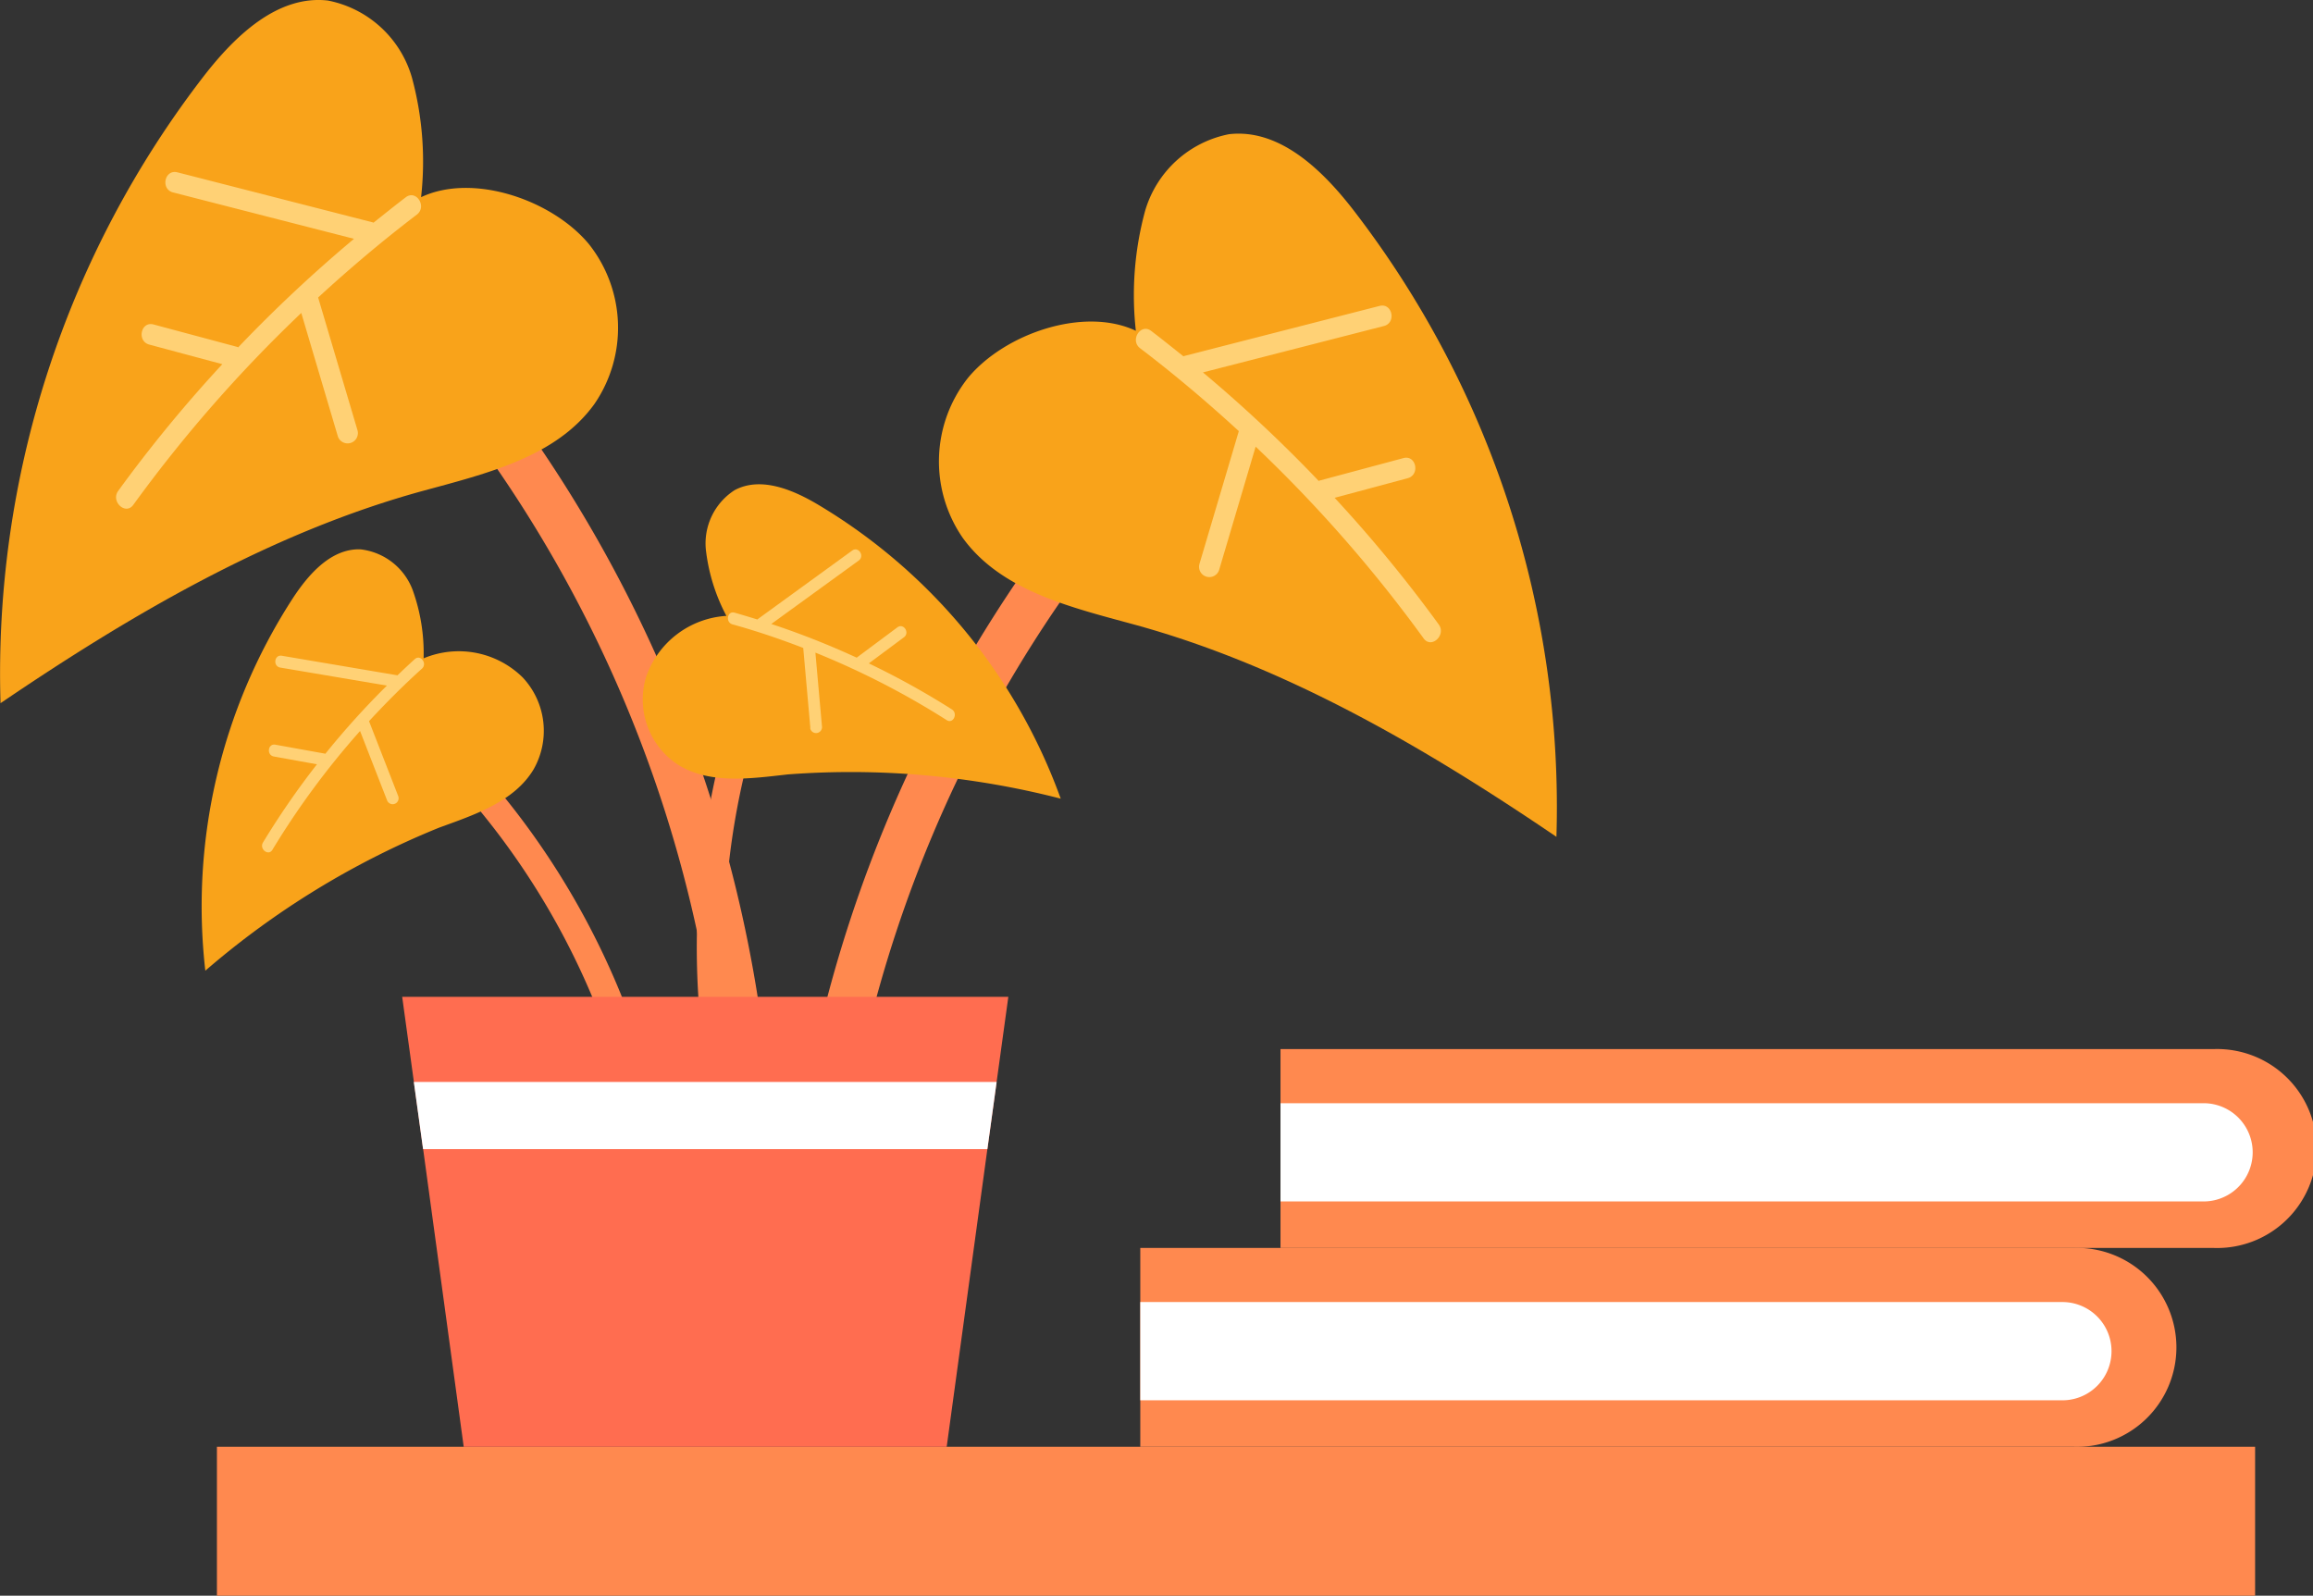 <svg xmlns="http://www.w3.org/2000/svg" xmlns:xlink="http://www.w3.org/1999/xlink" width="109.27" height="75.381" viewBox="0 0 109.27 75.381">
  <rect x="0" y="0" width="109.27" height="75.381" fill="#333333" stroke="none"/>
  <defs>
    <clipPath id="clip-path">
      <rect id="Rectangle_21248" data-name="Rectangle 21248" width="109.27" height="75.381" transform="translate(0 0)" fill="none"/>
    </clipPath>
  </defs>
  <g id="Group_44654" data-name="Group 44654" transform="translate(0 0)">
    <rect id="Rectangle_21247" data-name="Rectangle 21247" width="96.287" height="7.033" transform="translate(10.248 68.348)" fill="#ff894f"/>
    <g id="Group_44653" data-name="Group 44653">
      <g id="Group_44652" data-name="Group 44652" clip-path="url(#clip-path)">
        <path id="Path_593309" data-name="Path 593309" d="M53.141,20.9c.967-1.092,2.522.553,1.562,1.637A61.441,61.441,0,0,0,39.411,58.677c-.111,1.447-2.374,1.4-2.262-.053A64.015,64.015,0,0,1,53.141,20.9" fill="#ff894f"/>
        <path id="Path_593310" data-name="Path 593310" d="M53.66,15.629a15.175,15.175,0,0,1,.43-5.642,5.16,5.16,0,0,1,3.974-3.648c2.365-.27,4.37,1.655,5.833,3.533a46.182,46.182,0,0,1,9.631,29.66c-6.154-4.18-12.795-8.077-19.973-10.035-2.977-.812-6.28-1.593-8.082-4.1a6.362,6.362,0,0,1,.266-7.558c1.736-2.085,5.468-3.37,7.921-2.212" fill="#f9a31a"/>
        <path id="Path_593311" data-name="Path 593311" d="M56.664,26.64l1.86-6.273c-1.49-1.369-3.038-2.679-4.66-3.913-.5-.376.022-1.2.52-.821.516.392,1.021.8,1.524,1.2.011,0,.018-.011.03-.014l9.235-2.367c.606-.155.806.8.2.951l-8.544,2.19A67.023,67.023,0,0,1,62.3,22.722c.015-.005.024-.016.04-.02L66.3,21.641c.6-.162.8.789.2.951l-3.45.925A65.548,65.548,0,0,1,67.969,29.5c.364.5-.347,1.165-.713.66A65.857,65.857,0,0,0,59.319,21.1q-.864,2.919-1.729,5.837a.486.486,0,0,1-.926-.294" fill="#ffd175"/>
        <path id="Path_593312" data-name="Path 593312" d="M20.411,14.586c-.967-1.092-2.522.553-1.562,1.637A61.432,61.432,0,0,1,34.141,52.364c.111,1.447,2.374,1.4,2.262-.053A64.009,64.009,0,0,0,20.411,14.586" fill="#ff894f"/>
        <path id="Path_593313" data-name="Path 593313" d="M19.893,9.316a15.175,15.175,0,0,0-.43-5.642A5.163,5.163,0,0,0,15.489.025c-2.365-.27-4.37,1.656-5.833,3.534A46.177,46.177,0,0,0,.025,33.219C6.179,29.039,12.82,25.142,20,23.184c2.977-.812,6.28-1.594,8.082-4.1a6.363,6.363,0,0,0-.266-7.558c-1.736-2.085-5.468-3.37-7.921-2.212" fill="#f9a31a"/>
        <path id="Path_593314" data-name="Path 593314" d="M16.889,20.327l-1.86-6.273c1.49-1.369,3.038-2.679,4.66-3.913.5-.376-.022-1.2-.52-.821-.516.393-1.021.8-1.524,1.2-.011,0-.018-.011-.03-.014L8.38,8.141c-.605-.155-.807.8-.2.951l8.544,2.19a67.024,67.024,0,0,0-5.472,5.127c-.015-.005-.024-.015-.04-.02L7.253,15.328c-.6-.162-.8.789-.2.951l3.45.925A65.519,65.519,0,0,0,5.584,23.19c-.364.5.346,1.165.713.66a65.917,65.917,0,0,1,7.936-9.066q.864,2.919,1.73,5.837a.486.486,0,0,0,.926-.294" fill="#ffd175"/>
        <path id="Path_593315" data-name="Path 593315" d="M35.161,32.043c.288-.794,1.477-.24,1.19.548a35.594,35.594,0,0,0-.529,22.719c.249.8-.979,1.261-1.229.454a37.075,37.075,0,0,1,.568-23.721" fill="#ff894f"/>
        <path id="Path_593316" data-name="Path 593316" d="M34.317,29.095a8.772,8.772,0,0,1-.971-3.13,2.989,2.989,0,0,1,1.361-2.811c1.216-.649,2.706-.04,3.894.659A26.743,26.743,0,0,1,50.11,37.729a39.7,39.7,0,0,0-12.893-1.145c-1.776.2-3.721.481-5.225-.483a3.684,3.684,0,0,1-1.468-4.126,4.294,4.294,0,0,1,3.793-2.88" fill="#f9a31a"/>
        <path id="Path_593317" data-name="Path 593317" d="M38.282,34.383l-.336-3.774c-1.094-.42-2.206-.8-3.343-1.113-.347-.1-.244-.651.1-.553s.719.211,1.077.322c.005,0,.007-.01.013-.014l4.467-3.243c.293-.213.6.256.312.469l-4.134,3a38.716,38.716,0,0,1,4.039,1.594c.007-.006.01-.014.017-.02l1.9-1.415c.291-.216.6.253.311.469l-1.66,1.234a37.977,37.977,0,0,1,3.924,2.174c.3.192.062.7-.243.508a38.208,38.208,0,0,0-6.205-3.19q.156,1.756.313,3.512a.282.282,0,0,1-.562.039" fill="#ffd175"/>
        <path id="Path_593318" data-name="Path 593318" d="M20.565,34.12c-.611-.583-1.429.441-.822,1.02A35.583,35.583,0,0,1,30.311,55.258c.134.829,1.437.695,1.3-.14a37.06,37.06,0,0,0-11.048-21" fill="#ff894f"/>
        <path id="Path_593319" data-name="Path 593319" d="M20.012,31.1a8.8,8.8,0,0,0-.52-3.235,2.99,2.99,0,0,0-2.47-1.914c-1.377-.042-2.442,1.167-3.195,2.321A26.741,26.741,0,0,0,9.7,45.856,39.7,39.7,0,0,1,20.742,39.1c1.678-.612,3.547-1.223,4.466-2.755A3.683,3.683,0,0,0,24.69,32a4.3,4.3,0,0,0-4.678-.9" fill="#f9a31a"/>
        <path id="Path_593320" data-name="Path 593320" d="M18.81,37.6l-1.376-3.531c.794-.861,1.624-1.692,2.5-2.482.268-.241-.07-.691-.339-.449s-.551.509-.821.768a.146.146,0,0,0-.019-.007l-5.443-.921c-.357-.06-.428.5-.07.559l5.036.851a38.557,38.557,0,0,0-2.91,3.223c-.009,0-.015-.008-.024-.01l-2.336-.421c-.356-.065-.426.494-.07.558l2.035.368A38.306,38.306,0,0,0,12.424,39.8c-.186.307.256.656.444.347a38.141,38.141,0,0,1,4.142-5.614q.639,1.642,1.28,3.284a.281.281,0,0,0,.52-.214" fill="#ffd175"/>
        <path id="Path_593321" data-name="Path 593321" d="M19,47.092l.553,4.019.437,3.174L21.907,68.35H44.723l1.922-14.065.437-3.174.553-4.019Z" fill="#ff6d50"/>
        <path id="Path_593322" data-name="Path 593322" d="M19.549,51.111l.437,3.174h26.66l.437-3.174Z" fill="#fff"/>
        <path id="Path_593323" data-name="Path 593323" d="M53.869,68.348h44.08a4.7,4.7,0,1,0,0-9.394H53.869Z" fill="#ff894f"/>
        <path id="Path_593324" data-name="Path 593324" d="M53.869,66.151h43.61a2.321,2.321,0,0,0,0-4.641H53.869" fill="#fff"/>
        <path id="Path_593325" data-name="Path 593325" d="M60.493,58.954h44.08a4.7,4.7,0,1,0,0-9.394H60.493Z" fill="#ff894f"/>
        <path id="Path_593326" data-name="Path 593326" d="M60.493,56.757H104.1a2.32,2.32,0,0,0,0-4.641H60.493" fill="#fff"/>
      </g>
    </g>
  </g>
</svg>
